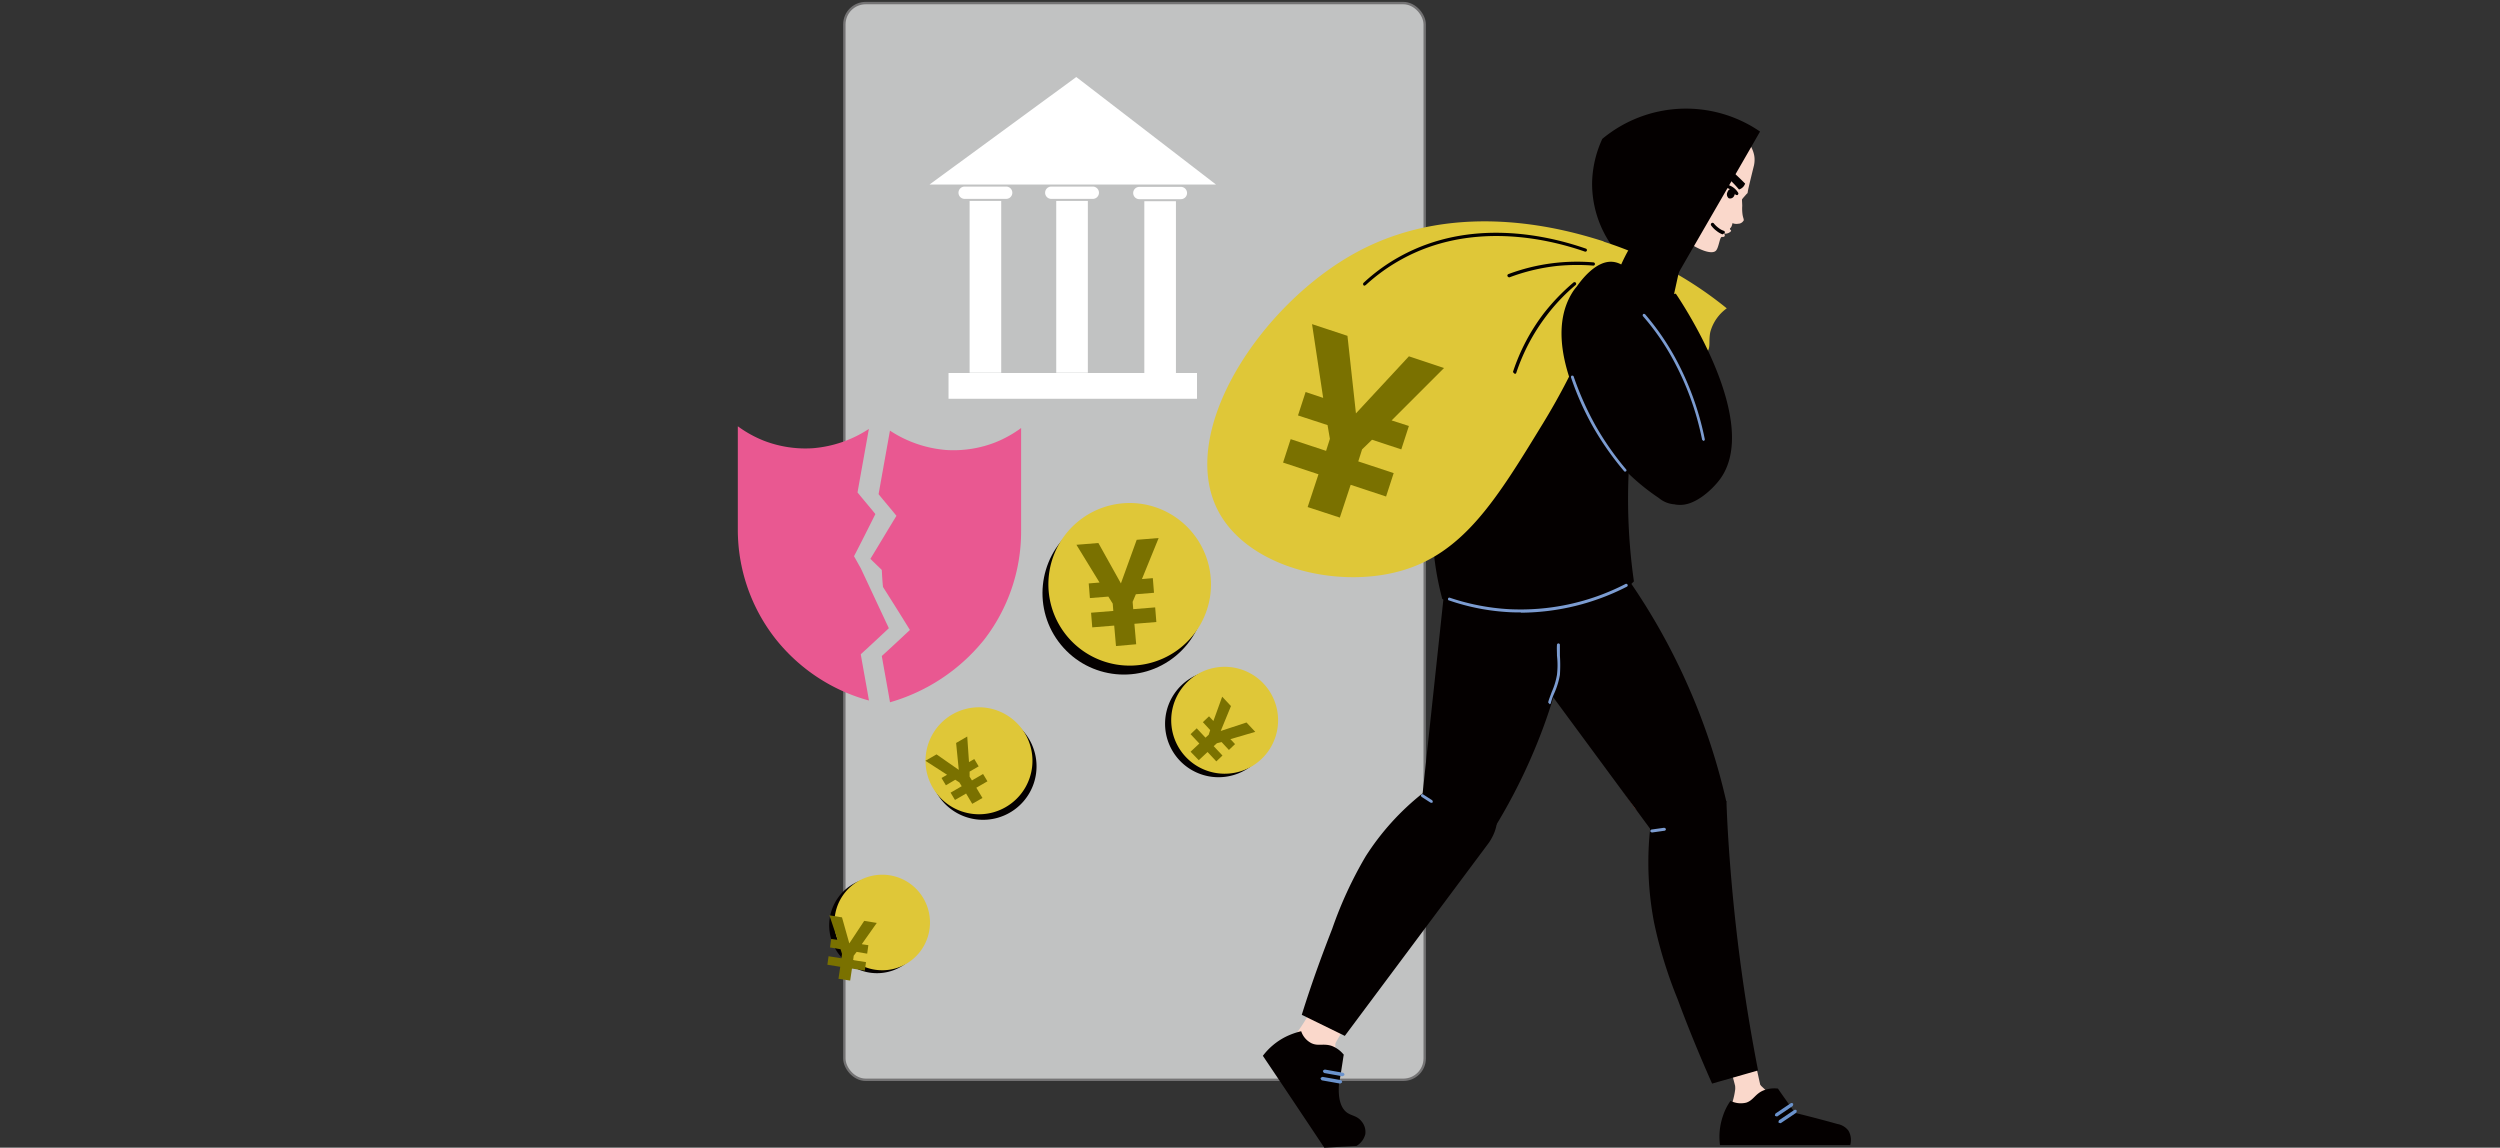 <svg xmlns="http://www.w3.org/2000/svg" xmlns:xlink="http://www.w3.org/1999/xlink" width="281" height="129" viewBox="0 0 281 129"><rect x="0" y="0" width="281" height="129" fill="#333333" stroke="none"/><defs><clipPath id="a"><rect width="281" height="129" transform="translate(-82.931 -0.217)" fill="#fff" stroke="#707070" stroke-width="1"/></clipPath></defs><g transform="translate(82.931 0.217)"><g clip-path="url(#a)"><g transform="translate(0 0.13)"><rect width="65.231" height="121.021" rx="2.4" transform="translate(11.974)" fill="#c1c2c2" stroke="#747374" stroke-miterlimit="10" stroke-width="0.27"/><g transform="translate(30.518 53.457)"><circle cx="9.145" cy="9.145" r="9.145" transform="matrix(0.774, -0.634, 0.634, 0.774, 0, 11.587)" fill="#040000"/><path d="M28.763,27.863a9.139,9.139,0,1,1-7.5-10.526A9.156,9.156,0,0,1,28.763,27.863Z" transform="translate(-6.221 -14.477)" fill="#dfc738"/></g><g transform="translate(48.025 74.604)"><path d="M25.556,32.34a6.008,6.008,0,1,1-1.546-8.355,6.016,6.016,0,0,1,1.546,8.355Z" transform="translate(-14.599 -22.535)" fill="#040000"/><path d="M25.766,32.22a6.008,6.008,0,1,1-1.546-8.355,6.016,6.016,0,0,1,1.546,8.355Z" transform="translate(-14.119 -22.809)" fill="#dfc738"/></g><g transform="translate(10.275 97.974)"><path d="M12.914,38.423a5.37,5.37,0,1,1-1.382-7.467,5.382,5.382,0,0,1,1.382,7.467Z" transform="translate(-3.124 -29.685)" fill="#040000"/><path d="M13.094,38.323a5.37,5.37,0,1,1-1.382-7.467,5.382,5.382,0,0,1,1.382,7.467Z" transform="translate(-2.711 -29.914)" fill="#dfc738"/></g><g transform="translate(21.089 79.149)"><path d="M15.528,25.167a6.01,6.01,0,1,1-8.191,2.27A6,6,0,0,1,15.528,25.167Z" transform="translate(-6.09 -23.756)" fill="#040000"/><path d="M15.388,24.977A6.01,6.01,0,1,1,7.2,27.247,6,6,0,0,1,15.388,24.977Z" transform="translate(-6.411 -24.191)" fill="#dfc738"/></g><g transform="translate(52.77 11.862)"><path d="M40.311,11.7c-.493.987-.987,1.974-1.513,2.961-.789,1.579-1.612,3.158-2.4,4.737L29.39,15.939c2.072-3.092,4.112-6.184,6.184-9.309a26.278,26.278,0,0,0,2.665,3.191A25.43,25.43,0,0,0,40.311,11.7Z" transform="translate(14.519 2.89)" fill="#ed765e"/><path d="M34.591,9.452c-.493.987-.987,1.974-1.513,2.961-1.316-.691-1.579-2.829-.592-4.8C33.209,8.2,33.9,8.827,34.591,9.452Z" transform="translate(20.239 5.134)" fill="#040000"/><path d="M38.208,25.7c0,4.671-3.125,8.421-6.974,8.421S24.26,30.339,24.26,25.7s3.125-8.421,6.974-8.421S38.208,21.063,38.208,25.7Z" transform="translate(2.773 27.273)" fill="#ed765e"/><path d="M31.363,44.757c-1.053,4.375-2.862,7.632-4.342,7.533-1.612-.1-3.224-4.013-3.421-9.77.855-7.763,1.678-15.526,2.533-23.29H39.719a47.369,47.369,0,0,1-1.151,8.849A49.339,49.339,0,0,1,31.363,44.757Z" transform="translate(1.262 31.738)" fill="#ed765e"/><path d="M38.889,22.653c2.336,4.013,1.513,8.849-1.809,10.79s-7.928.23-10.263-3.816c-2.336-4.013-1.513-8.849,1.809-10.79S36.553,18.607,38.889,22.653Z" transform="translate(5.579 29.006)" fill="#ed765e"/><path d="M47.167,43.9c2.072,4.013,2.8,7.665,1.612,8.553-1.283.987-5.066-.954-8.947-5.2C35.423,40.8,31.048,34.356,26.64,27.909c3.454-2.961,6.875-5.888,10.329-8.849a49.8,49.8,0,0,1,4.9,7.467A48.74,48.74,0,0,1,47.2,43.9Z" transform="translate(8.223 31.349)" fill="#ed765e"/><path d="M22.568,58.136c-1.217-.888-2.4-1.776-3.618-2.7a24.175,24.175,0,0,0,4.178-8.29c.921-3.421.362-4.145,1.645-7.072A23.464,23.464,0,0,1,29.707,33.2c.757-.691.888-.724,2.007-1.743a43,43,0,0,0,4.408-4.638c.625,3.224,1.25,6.48,1.875,9.7-1.151,1.25-2.3,2.533-3.421,3.915A109.184,109.184,0,0,0,22.568,58.1Z" transform="translate(-9.384 49.115)" fill="#fad8cb"/><path d="M43.513,59.857c-.888.2-1.743.395-2.632.559-1.283-5.559-2.8-8.191-4.013-9.572a37.878,37.878,0,0,1-2.993-4.178,10.227,10.227,0,0,1-.954-1.908,22.394,22.394,0,0,1-1.546-8.322c0-1.02.1-1.118.132-2.665a46.008,46.008,0,0,0-.3-6.382c2.763,1.776,5.526,3.586,8.322,5.362.132,1.711.263,3.421.461,5.165a179.7,179.7,0,0,0,3.586,21.875Z" transform="translate(18.686 50.42)" fill="#fad8cb"/><g transform="translate(49.308 0.769)"><path d="M35.534,18.149a11.732,11.732,0,0,1-4.211-6.118,6.518,6.518,0,0,1,1.02-5.855,6.143,6.143,0,0,1,4.836-2.2c3.29.066,5.954,2.895,6.053,4.8a3.081,3.081,0,0,1-.066.822c-.493,1.974-.691,2.862-.691,2.928a.576.576,0,0,1-.033.164c0,.033-.066.066-.1.1-.164.2-.362.395-.526.625-.691,1.579-.954,2.27-1.02,2.467v.066c-.1.362-.132.526-.263.658-.033.033-.066.066-.066.1,0,.1.1.132.132.2,0,.132-.23.23-.263.263-.033,0-.395.2-.592,0A1.286,1.286,0,0,1,39.613,17s.362.362.263.526a.225.225,0,0,1-.164.1h-.164c-.23,0-.329,1.217-.658,1.546-.493.493-2.039-.164-3.29-1.053Z" transform="translate(-31.031 -3.97)" fill="#fad8cb"/><path d="M35.363,9.4a.7.7,0,0,1-.592.329,1.1,1.1,0,0,1-.757-.132.469.469,0,0,1-.066-.428c.033-.132.164-.2.263-.329a.93.93,0,0,0,.132-.526c.3-.526.559-1.02.855-1.546,0,.395.033.724.033.954a4.955,4.955,0,0,0,.033.954c.066.461.2.559.1.757Z" transform="translate(-24.413 2.442)" fill="#fad8cb"/></g><path d="M35.764,7.535s-.132,0-.164-.1a1.562,1.562,0,0,0-1.053-.724,1.622,1.622,0,0,0-.888.132.177.177,0,0,1-.132-.329,1.671,1.671,0,0,1,1.086-.164,1.975,1.975,0,0,1,1.316.921c.066.1,0,.2-.066.263h-.1Z" transform="translate(23.737 2.182)" fill="#040000"/><path d="M34.624,7.226A.5.5,0,0,1,34,7.555a.562.562,0,0,1-.132-.724.5.5,0,0,1,.625-.329A.562.562,0,0,1,34.624,7.226Z" transform="translate(24.614 2.524)" fill="#040000"/><path d="M34.6,8.925h-.066a2.382,2.382,0,0,1-.625-.362,2.816,2.816,0,0,1-.625-.625.188.188,0,1,1,.3-.23,2.8,2.8,0,0,0,.559.526,1.829,1.829,0,0,0,.559.3.17.17,0,0,1,.1.23c0,.066-.1.1-.164.1Z" transform="translate(23.354 5.2)" fill="#040000"/><path d="M33.716,6.358a2.157,2.157,0,0,1,.493.23,11.306,11.306,0,0,1,1.809,1.743,1.069,1.069,0,0,0,.526-.362,1.333,1.333,0,0,0,.164-.3c-.395-.395-.822-.822-1.349-1.283a2.492,2.492,0,0,0-.954-.592,1.086,1.086,0,0,0-.428-.1.624.624,0,0,0-.3.1c-.1.066-.263.164-.263.329,0,.1.132.2.3.263Z" transform="translate(23.745 0.761)" fill="#040000"/><path d="M47.7,43.761c-4.638-.033-9.276-.1-13.948-.132a3.635,3.635,0,0,1,.066-2.2,5.868,5.868,0,0,1,.329-.658A8.44,8.44,0,0,0,35.2,37.346c.855-.1,1.711-.2,2.6-.3,1.316,1.25,2.665,2.467,3.98,3.717,1.283.395,2.336.691,3.026.888,1.743.461,2.73.691,2.928,1.382a1.036,1.036,0,0,1-.1.724Z" transform="translate(24.174 72.537)" fill="#fad8cb"/><path d="M40.116,37.234c.625.921,1.283,1.809,1.908,2.73,1.875.461,3.487.888,4.77,1.25a1.99,1.99,0,0,1,1.25.757,2.1,2.1,0,0,1,.2,1.612H33.6a7.188,7.188,0,0,1,.329-3.257,6.357,6.357,0,0,1,.855-1.711,2.588,2.588,0,0,0,1.776.2c.789-.263.987-.954,1.875-1.349a3.291,3.291,0,0,1,1.678-.23Z" transform="translate(24.023 72.912)" fill="#040000"/><g transform="translate(63.803 111.771)"><path d="M35.565,39.378s.164.1.263.066l1.711-1.151s.1-.164.066-.263a.206.206,0,0,0-.263-.066L35.63,39.115S35.532,39.279,35.565,39.378Z" transform="translate(-35.163 -37.187)" fill="#6a92cc"/><path d="M35.445,39.148s.164.1.263.066l1.711-1.151s.1-.164.066-.263a.206.206,0,0,0-.263-.066L35.51,38.885S35.412,39.049,35.445,39.148Z" transform="translate(-35.438 -37.714)" fill="#6a92cc"/></g><g transform="translate(6.244 102.876)"><path d="M27.791,48.4c-3.224-3.355-6.447-6.678-9.671-10.033a3.761,3.761,0,0,1,1.612-1.48,5.381,5.381,0,0,1,.691-.23,8.722,8.722,0,0,0,3.191-1.645c.691.559,1.349,1.086,2.039,1.645l.164,5.428a5.306,5.306,0,0,0,.493,2.829c.789,1.546,2.336,2.27,2.072,2.993a.837.837,0,0,1-.592.461Z" transform="translate(-17.528 -35.01)" fill="#fad8cb"/><path d="M27.019,37.957c-.164,1.086-.329,2.171-.526,3.29-.132,1.908.362,2.73.855,3.125.559.428,1.184.362,1.711,1.053a1.841,1.841,0,0,1,.395,1.414,2.153,2.153,0,0,1-.987,1.316c-1.217.066-2.434.132-3.618.2-2.3-3.454-4.605-6.908-6.908-10.329a7.381,7.381,0,0,1,2.5-2.105,8.235,8.235,0,0,1,1.809-.658A2.312,2.312,0,0,0,23.4,36.609c.757.362,1.349,0,2.27.3a3.152,3.152,0,0,1,1.382,1.02Z" transform="translate(-17.94 -34.438)" fill="#040000"/><g transform="translate(6.48 5.132)"><path d="M19.91,36.984s.066.2.164.23l2.039.362s.2-.066.23-.164a.247.247,0,0,0-.164-.23l-2.04-.362S19.943,36.886,19.91,36.984Z" transform="translate(-19.91 -35.998)" fill="#6a92cc"/><path d="M19.99,36.734s.066.2.164.23l2.039.362s.2-.066.23-.164a.247.247,0,0,0-.164-.23L20.22,36.57S20.023,36.636,19.99,36.734Z" transform="translate(-19.727 -36.57)" fill="#6a92cc"/></g></g><path d="M26.065,19.583c-.888,8.29-1.776,16.612-2.665,24.9,2.763,1.184,5.493,2.4,8.257,3.586A64.115,64.115,0,0,0,37.15,36.557a65.811,65.811,0,0,0,3.421-14.7l-14.507-2.3Z" transform="translate(0.804 32.471)" fill="#040000"/><path d="M26.52,27.754l15.494,21.02L50.4,45.517a70.392,70.392,0,0,0-4.243-12.895A71.389,71.389,0,0,0,38.691,19.53c-4.046,2.73-8.125,5.461-12.171,8.191Z" transform="translate(7.948 32.425)" fill="#040000"/><path d="M32.856,27.422a28.736,28.736,0,0,0-6.415,7.105,45.155,45.155,0,0,0-3.75,8.125c-.921,2.368-2.171,5.658-3.421,9.671l4.836,2.368C29.5,47.455,34.928,40.185,40.323,32.948c1.217-1.842.855-3.059.757-3.322-.658-1.974-4.046-3.355-8.191-2.2Z" transform="translate(-8.651 49.534)" fill="#040000"/><path d="M31.332,30.295a35.8,35.8,0,0,0,.428,10.79,50.219,50.219,0,0,0,2.632,8.553c.888,2.4,2.171,5.658,3.882,9.507,1.711-.493,3.454-.987,5.165-1.48a202.389,202.389,0,0,1-2.993-21.349c-.263-3.059-.461-6.02-.559-8.915-2.862.954-5.691,1.908-8.553,2.862Z" transform="translate(18.465 50.443)" fill="#040000"/><path d="M43.932,19.177c-2.368,1.316-17.27,9.8-19.836,26.25a33.1,33.1,0,0,0,.757,13.421c1.349.724,9.178,4.7,16.842,1.283a15.568,15.568,0,0,0,4.7-3.257,65.726,65.726,0,0,1,3.092-31.152c.691-1.25,1.382-2.533,2.072-3.783,2.993-5.2,6.02-10.395,9.013-15.625a14.718,14.718,0,0,0-17.73.822A12.349,12.349,0,0,0,41.695,12.1a12.1,12.1,0,0,0,2.237,7.072Z" transform="translate(1.556 -3.736)" fill="#040000"/><path d="M27.854,28.819s-.164-.132-.164-.2c.1-.395.263-.757.395-1.151a7.913,7.913,0,0,0,.592-1.941,9.3,9.3,0,0,0,0-2.138c0-.428-.033-.855,0-1.217a.164.164,0,1,1,.329,0v1.184a16.424,16.424,0,0,1,0,2.2,8.735,8.735,0,0,1-.625,2.04,6.439,6.439,0,0,0-.395,1.118c0,.066-.1.132-.164.132Z" transform="translate(10.626 38.103)" fill="#7c9cd1"/><path d="M24.517,28.116h-.1l-1.02-.658s-.1-.164-.033-.23a.159.159,0,0,1,.23-.033l1.02.658s.1.164.033.23c0,.033-.1.066-.132.066Z" transform="translate(0.674 49.892)" fill="#7c9cd1"/><path d="M31.344,28.836s-.164-.066-.164-.132a.18.18,0,0,1,.132-.2l1.414-.2s.164.033.2.132a.18.18,0,0,1-.132.2l-1.414.2h0Z" transform="translate(18.617 52.527)" fill="#7c9cd1"/><path d="M60.576,9.831c-3.487-1.086-16.119-5.066-27.731,1.217-10.79,5.822-20.428,20.362-15.461,29.31,3.421,6.151,13.158,8.52,20.3,6.546,7.171-1.974,10.888-8.092,16.151-16.711a74.344,74.344,0,0,0,7.632-16.974,20.889,20.889,0,0,1,2.6,1.974,20.242,20.242,0,0,1,5.23,7.566c1.842.3,2.6-.1,2.928-.493.428-.559.132-1.217.362-2.27a4.843,4.843,0,0,1,1.842-2.632,42.583,42.583,0,0,0-13.849-7.5Z" transform="translate(-16.042 5.084)" fill="#dfc738"/><path d="M45.134,27.463c.362,4.507-.855,7.862-2.928,8.553a3.054,3.054,0,0,1-3.125-.493,24.578,24.578,0,0,1-6.48-6.349c-.461-.658-7.04-10.362-3.322-16.612a5.419,5.419,0,0,1,.592-.822c.461-.658,2.138-2.928,4.013-2.763,2.4.2,4.77,4.375,4.737,10.625C40.792,22.233,43,24.864,45.167,27.5Z" transform="translate(11.669 8.242)" fill="#040000"/><path d="M30.77,10.548c1.184-.23,2.368-.428,3.52-.658.493,1.809,1.02,3.618,1.579,5.461,1.02,3.421,2.105,6.711,3.224,9.869a6.585,6.585,0,0,1-.263,1.941,8.487,8.487,0,0,1-.658,1.678c-1.743.263-3.487.559-5.23.822a23.327,23.327,0,0,1-.855-4.178c-.625-5.165.625-7.8-.526-12.467a19.3,19.3,0,0,0-.789-2.5Z" transform="translate(17.678 10.354)" fill="#ed765e"/><path d="M30.92,10.751a54.648,54.648,0,0,0,.987,16.974c.789,3.651,1.678,5.592,3.191,5.987,1.875.526,4.112-1.513,5.066-2.8,4.605-6.283-3.98-19.408-4.967-20.856-1.414.23-2.829.428-4.243.658Z" transform="translate(17.463 10.743)" fill="#040000"/><path d="M36.46,14.839c.263-1.217.526-2.4.789-3.618-.757-.855-1.513-1.743-2.27-2.6-.954-.132-1.908-.23-2.895-.362-.329.526-.691,1.118-1.02,1.776a15.63,15.63,0,0,0-1.086,2.73,1.571,1.571,0,0,0,.461.757,2.5,2.5,0,0,0,1.02.395,2.623,2.623,0,0,1,1.513,1.447,4.476,4.476,0,0,0,2.928-.23,2.054,2.054,0,0,0,.526-.329Z" transform="translate(15.869 6.622)" fill="#040000"/><path d="M34.556,23.65s-.1,0-.132-.066A33.246,33.246,0,0,1,31,18.715a32.3,32.3,0,0,1-2.533-5.658c0-.1,0-.164.1-.2.1,0,.164,0,.2.1a34.109,34.109,0,0,0,2.5,5.592,32.734,32.734,0,0,0,3.388,4.836.159.159,0,0,1,0,.23.331.331,0,0,1-.1.033Z" transform="translate(12.412 17.154)" fill="#7c9cd1"/><path d="M37.766,25.03A.459.459,0,0,1,37.6,24.9a31.932,31.932,0,0,0-3.322-9.112,26.754,26.754,0,0,0-3.322-4.77c-.066-.066-.033-.164,0-.23.066-.066.164-.033.23,0a28.641,28.641,0,0,1,3.355,4.836A32.613,32.613,0,0,1,37.9,24.833a.18.18,0,0,1-.132.2h0Z" transform="translate(18.018 12.319)" fill="#7c9cd1"/><path d="M21.546,13.94s-.1,0-.132-.066a.2.2,0,0,1,0-.263,20.431,20.431,0,0,1,4.145-2.993c7.862-4.309,16.415-2.4,20.856-.855a.177.177,0,0,1-.132.329c-4.342-1.513-12.829-3.388-20.559.855a20.618,20.618,0,0,0-4.079,2.928c-.033,0-.066.033-.132.033Z" transform="translate(-3.855 5.975)" fill="#040000"/><path d="M26.473,10.726s-.132-.033-.164-.132a.17.17,0,0,1,.1-.23A22,22,0,0,1,35.98,9.048a.182.182,0,0,1-.033.362,23.332,23.332,0,0,0-4.013.033,21.856,21.856,0,0,0-5.395,1.283h-.066Z" transform="translate(7.435 8.235)" fill="#040000"/><path d="M26.657,19.945s-.2-.132-.164-.23a22.308,22.308,0,0,1,3.454-6.546,23.576,23.576,0,0,1,3.322-3.454.186.186,0,0,1,.263.263A21.35,21.35,0,0,0,30.276,13.4a22.057,22.057,0,0,0-3.421,6.447c0,.066-.1.132-.164.132Z" transform="translate(7.877 9.839)" fill="#040000"/><path d="M32.437,23.18c-.461,0-.921,0-1.382-.033a24.539,24.539,0,0,1-6.678-1.316c-.1,0-.132-.132-.1-.2,0-.1.132-.132.2-.1a25.311,25.311,0,0,0,6.612,1.283,25.716,25.716,0,0,0,13.125-2.829.169.169,0,1,1,.164.3,26.418,26.418,0,0,1-11.908,2.928Z" transform="translate(2.788 33.446)" fill="#7c9cd1"/></g><g transform="translate(21.546 8.322)"><g transform="translate(3.257 12.303)"><rect width="3.553" height="19.309" transform="translate(1.25 1.612)" fill="#fff"/><path d="M12.9,7.782H8.231a.691.691,0,1,1,0-1.382H12.9a.691.691,0,0,1,0,1.382Z" transform="translate(-7.54 -6.4)" fill="#fff"/><g transform="translate(9.737)"><rect width="3.553" height="19.309" transform="translate(1.25 1.612)" fill="#fff"/><path d="M15.862,7.782H11.191a.691.691,0,0,1,0-1.382h4.671a.691.691,0,1,1,0,1.382Z" transform="translate(-10.5 -6.4)" fill="#fff"/></g><g transform="translate(19.638 0.033)"><rect width="3.553" height="19.309" transform="translate(1.25 1.612)" fill="#fff"/><path d="M18.872,7.792H14.2a.691.691,0,1,1,0-1.382h4.671a.691.691,0,1,1,0,1.382Z" transform="translate(-13.51 -6.41)" fill="#fff"/></g></g><path d="M23.03,2.66C17.537,6.673,12.043,10.719,6.55,14.733h32.2C33.524,10.719,28.294,6.673,23.063,2.66Z" transform="translate(-6.55 -2.66)" fill="#fff"/><rect width="27.928" height="2.895" transform="translate(2.138 33.257)" fill="#fff"/></g><g transform="translate(0 47.566)"><path d="M14.737,14.853c-.428,2.4-.855,4.77-1.283,7.171.658.822,1.349,1.612,2.007,2.434-.789,1.579-1.579,3.158-2.4,4.737.263.461.493.888.757,1.349,1.053,2.237,2.105,4.507,3.158,6.743-1.053.987-2.105,1.974-3.158,2.928.3,1.743.625,3.454.921,5.2A20.163,20.163,0,0,1,4.178,38.406,19.862,19.862,0,0,1,0,26.169V14.59A13.072,13.072,0,0,0,2.895,16.2a12.932,12.932,0,0,0,5.559.855,13.42,13.42,0,0,0,6.283-2.171Z" transform="translate(0 -14.59)" fill="#e95891"/><path d="M6.734,14.913c-.428,2.4-.855,4.77-1.283,7.171.658.822,1.349,1.612,2.007,2.434-.987,1.612-1.941,3.224-2.928,4.836.428.428.855.822,1.283,1.25.033.625.066,1.25.132,1.908,1.02,1.612,2.039,3.224,3.026,4.836-1.053.987-2.105,1.974-3.158,2.928.3,1.743.625,3.454.921,5.2a21.024,21.024,0,0,0,10.559-7.007,19.862,19.862,0,0,0,4.178-12.237V14.65a13.072,13.072,0,0,1-2.895,1.612,12.932,12.932,0,0,1-5.559.855,13.42,13.42,0,0,1-6.283-2.171Z" transform="translate(10.371 -14.453)" fill="#e95891"/></g><path d="M30.834,21.922l1.941.625-.855,2.632-3.29-1.086-1.118,1.086-.428,1.349,3.98,1.316-.855,2.632-3.98-1.316-1.217,3.684-3.618-1.184,1.217-3.684-3.98-1.316.855-2.632,3.98,1.316.428-1.349-.263-1.546-3.322-1.086.855-2.632,1.974.658-1.25-8.29,3.98,1.316.954,8.717,5.954-6.415,3.947,1.316L30.8,21.955Z" transform="translate(42.654 24.986)" fill="#7a7100"/><path d="M18.939,23.015l1.217-.1.132,1.645-2.039.164-.362.855.066.822,2.467-.2.132,1.645-2.467.2.2,2.3-2.27.2-.2-2.3-2.467.2L13.215,26.8l2.5-.2-.066-.822-.493-.789-2.072.164-.132-1.645,1.217-.1-2.6-4.243,2.467-.2,2.533,4.54,1.776-4.9,2.467-.2-1.875,4.605Z" transform="translate(26.49 41.722)" fill="#7a7100"/><path d="M19.977,28.633l.493.526-.691.658-.822-.888-.526.132-.362.329.987,1.053-.691.658-.987-1.053-.987.921-.921-.954.987-.921-.987-1.053.691-.658.987,1.053.362-.329.164-.526-.822-.888.691-.658.493.526.987-2.73.987,1.053-1.151,2.8,2.895-.954.987,1.053-2.8.822Z" transform="translate(35.419 54.131)" fill="#7a7100"/><path d="M11.278,28.085l.625-.362.493.822-1.02.592V29.7l.263.428,1.25-.724.493.822-1.25.724.691,1.151-1.151.658L10.982,31.6l-1.25.724-.493-.822,1.25-.724-.263-.428-.461-.3-1.053.625-.493-.822.625-.362L6.41,27.92,7.66,27.2l2.5,1.743-.3-3.026,1.25-.724.2,2.895Z" transform="translate(14.676 57.245)" fill="#7a7100"/><path d="M6.975,34.557l.691.1-.132.954-1.184-.2-.329.428-.066.493,1.447.23-.132.954-1.447-.23-.2,1.349-1.316-.2.2-1.349-1.447-.23.132-.954,1.447.23.066-.493-.164-.526-1.184-.2.132-.954.724.1L3.29,31.3l1.414.23.822,2.928L7.2,31.925l1.414.23L6.942,34.524Z" transform="translate(7.006 71.234)" fill="#7a7100"/></g></g></g></svg>